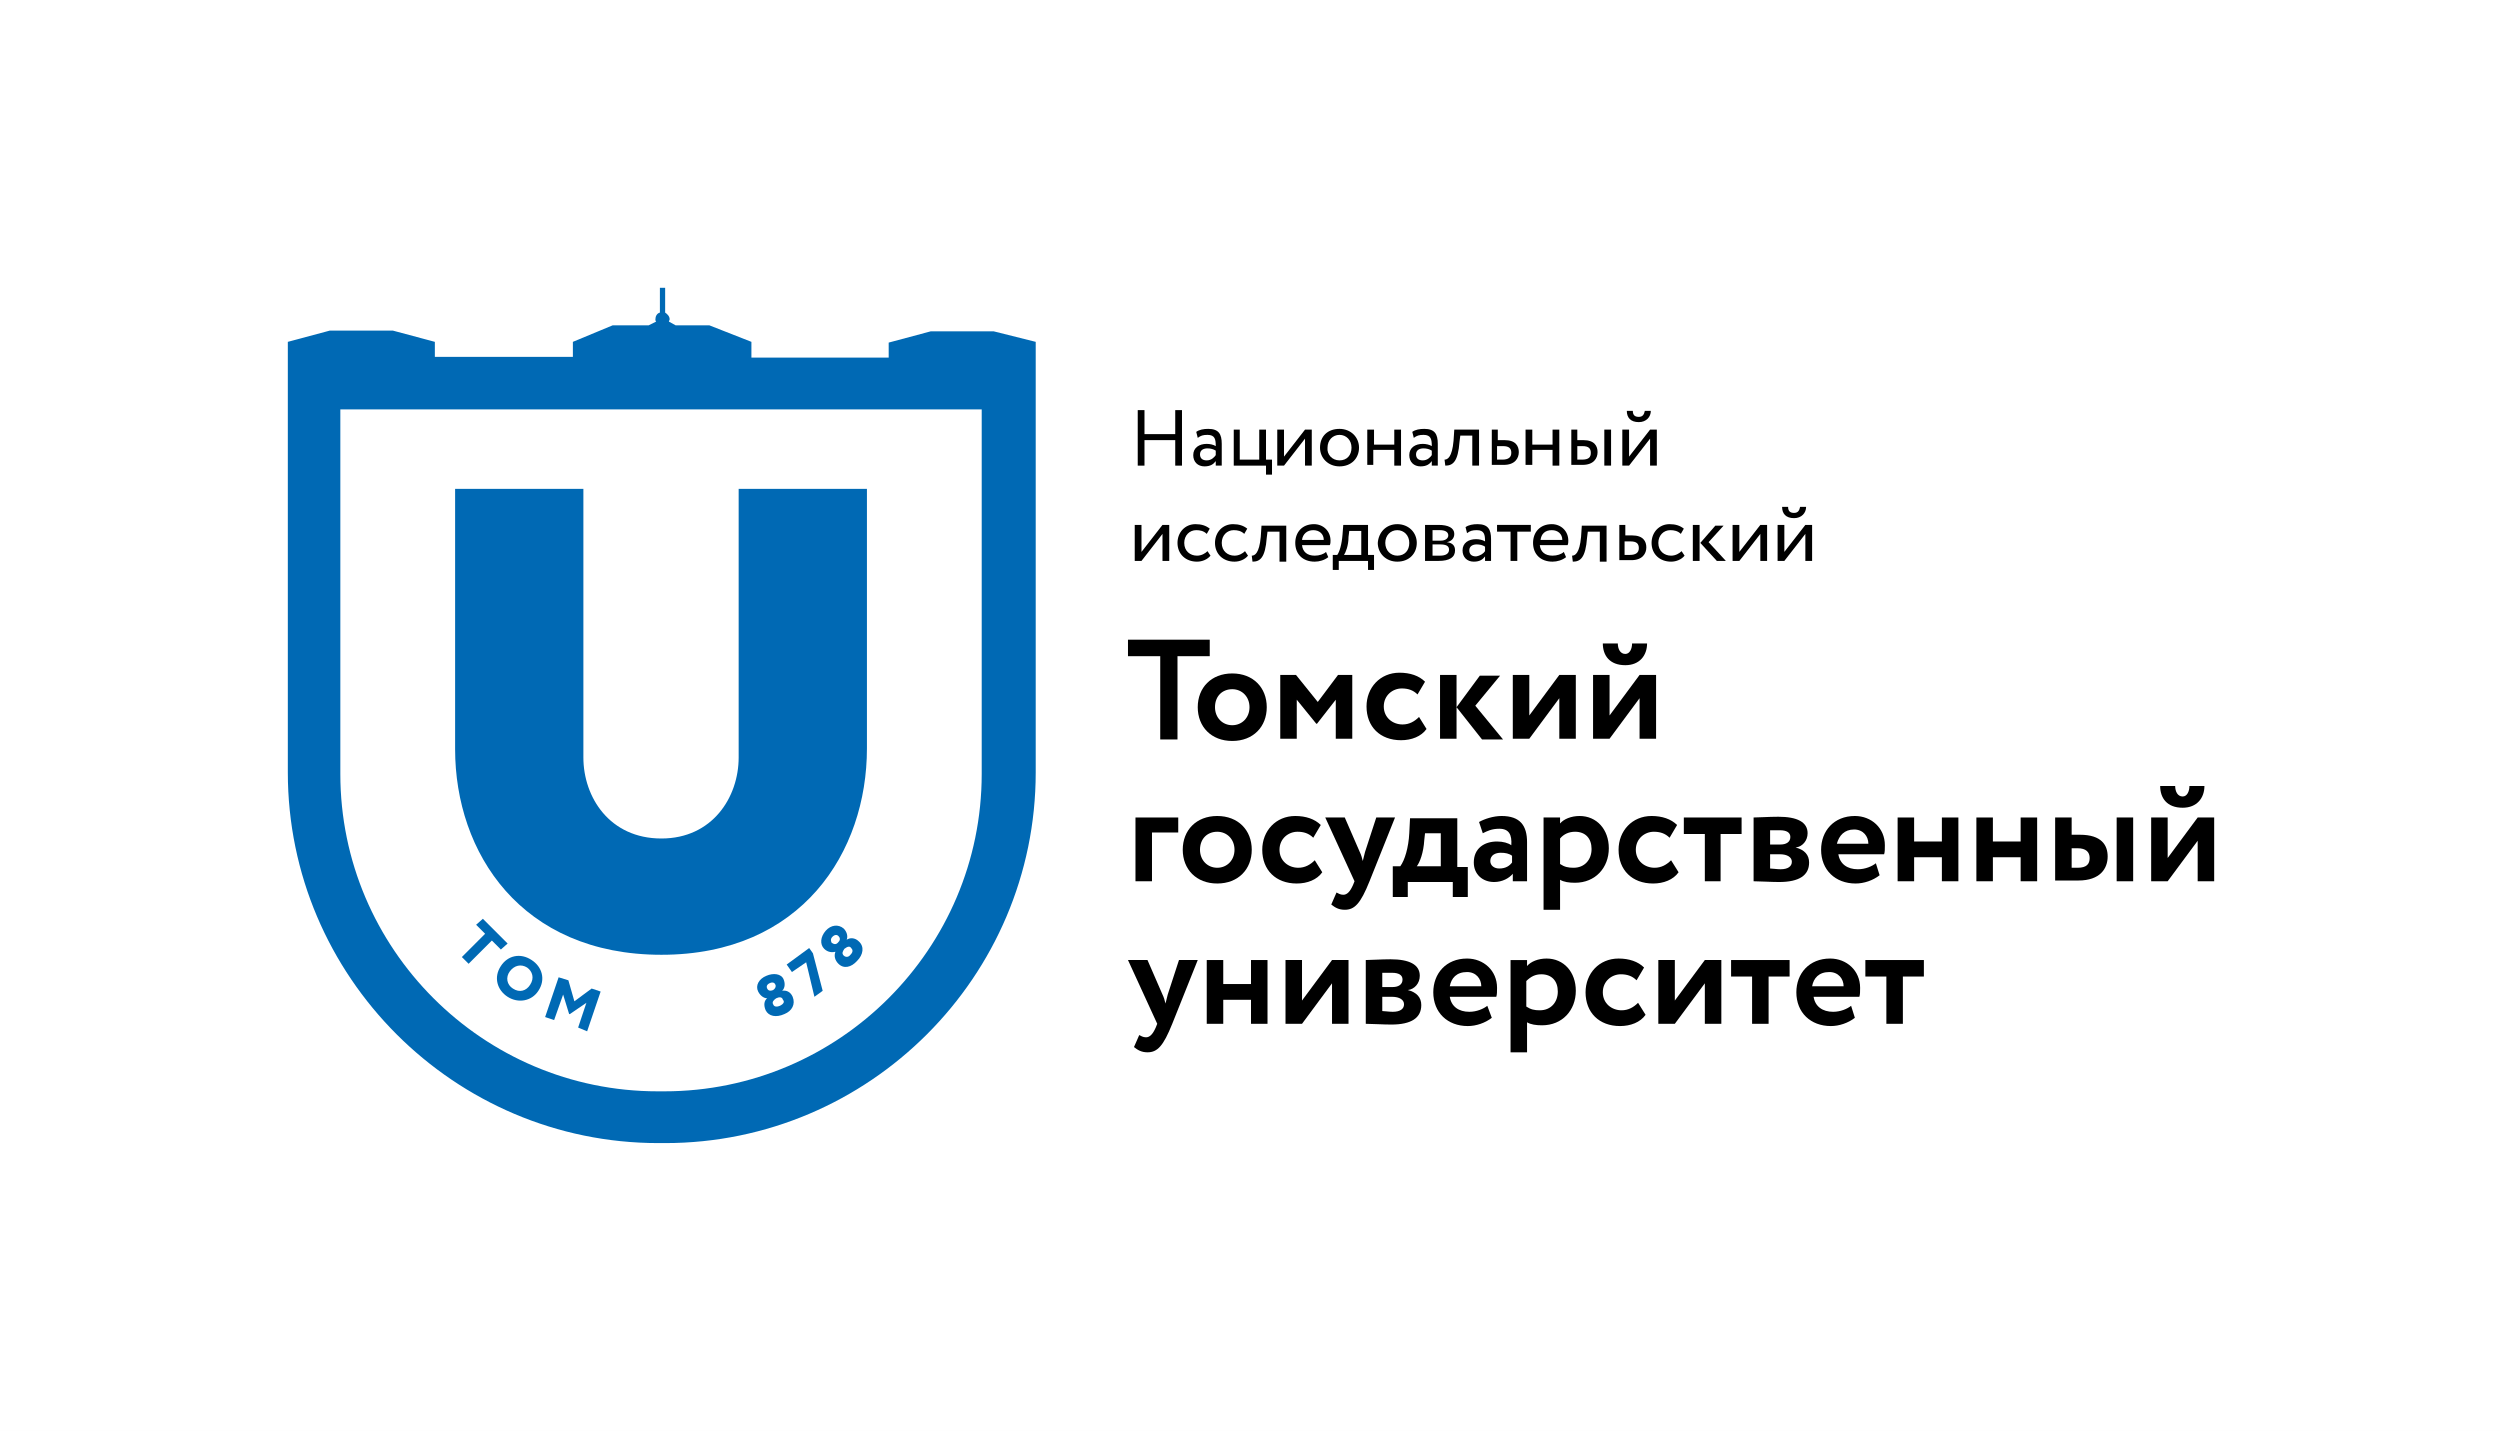 <?xml version="1.0" encoding="UTF-8"?> <svg xmlns="http://www.w3.org/2000/svg" width="608" height="348" viewBox="0 0 608 348" fill="none"><rect x="0" y="0" width="608" height="348" fill="#333333" stroke="none"/><g clip-path="url(#clip0_46_1143)"><rect width="608" height="348" fill="white"></rect><rect width="608" height="348" fill="white"></rect><path d="M110.683 182.21V118.898H141.879V184.217C141.879 193.887 148.264 203.923 160.852 203.923C173.257 203.923 179.642 193.887 179.642 184.217V118.898H210.838V182.028C210.838 207.207 194.967 232.203 160.852 232.203C126.737 232.203 110.683 207.389 110.683 182.21Z" fill="#0069B4"></path><path d="M241.67 80.582H226.345L216.129 83.319V86.968H182.744V83.137L172.527 79.123H164.318L162.676 78.21C162.676 78.028 162.858 77.846 162.858 77.663C162.858 76.933 162.311 76.386 161.764 76.021V70H160.487V76.021C159.757 76.204 159.392 76.933 159.392 77.663C159.392 77.846 159.392 78.028 159.575 78.21L157.75 79.123H148.994L139.325 83.137V86.786H105.757V83.137L95.541 80.4H80.216L70 83.137V97.733V187.867C70 237.495 110.5 278 160.122 278H161.764C211.386 278 251.886 237.495 251.886 187.867V88.611V83.137L241.67 80.582ZM238.751 188.232C238.751 230.744 204.088 265.411 161.581 265.411H159.94C117.433 265.411 82.77 230.744 82.77 188.232V99.558H238.751V188.232Z" fill="#0069B4"></path><path d="M274.325 155.572H294.21V159.586H286.366V179.838H282.17V159.586H274.325V155.572Z" fill="black"></path><path d="M299.683 163.782C304.791 163.782 308.075 167.249 308.075 171.993C308.075 176.737 304.791 180.203 299.683 180.203C294.575 180.203 291.291 176.737 291.291 171.993C291.291 167.249 294.575 163.782 299.683 163.782ZM299.683 176.372C302.055 176.372 303.879 174.547 303.879 171.993C303.879 169.438 302.055 167.614 299.683 167.614C297.312 167.614 295.487 169.256 295.487 171.993C295.487 174.547 297.312 176.372 299.683 176.372Z" fill="black"></path><path d="M311.541 164.147H315.19L320.481 170.716L325.406 164.147H328.872V179.656H324.859V170.169L320.298 176.007H320.116L315.372 170.169V179.656H311.359V164.147H311.541Z" fill="black"></path><path d="M346.933 177.284C345.656 179.109 343.285 180.021 340.731 180.021C335.622 180.021 332.339 176.737 332.339 171.811C332.339 167.249 335.622 163.6 340.366 163.6C342.92 163.6 345.109 164.33 346.568 165.79L344.744 168.891C343.65 167.797 342.372 167.432 340.913 167.432C338.724 167.432 336.535 169.074 336.535 171.811C336.535 174.547 338.724 176.19 341.095 176.19C342.737 176.19 344.014 175.46 345.109 174.365L346.933 177.284Z" fill="black"></path><path d="M350.217 164.147H354.231V179.656H350.217V164.147ZM358.791 171.628L365.542 179.839H360.433L354.231 171.993L359.886 164.33H364.812L358.791 171.628Z" fill="black"></path><path d="M367.913 179.656V164.147H371.927V174L379.224 164.147H383.238V179.656H379.224V169.804L371.927 179.656H367.913Z" fill="black"></path><path d="M387.433 179.656V164.147H391.447V174L398.744 164.147H402.758V179.656H398.744V169.803L391.447 179.656H387.433ZM393.454 156.484C393.454 157.761 394.001 159.038 395.278 159.038C396.373 159.038 396.92 157.761 396.92 156.484H400.569C400.569 159.403 398.744 161.775 395.278 161.775C391.447 161.775 389.805 159.403 389.805 156.484H393.454Z" fill="black"></path><path d="M276.149 198.814H286.548V202.463H280.163V214.323H276.149V198.814Z" fill="black"></path><path d="M296.035 198.449C301.143 198.449 304.427 201.916 304.427 206.66C304.427 211.404 301.143 214.87 296.035 214.87C290.926 214.87 287.643 211.404 287.643 206.66C287.643 201.916 290.926 198.449 296.035 198.449ZM296.035 211.039C298.406 211.039 300.231 209.214 300.231 206.66C300.231 204.105 298.406 202.281 296.035 202.281C293.663 202.281 291.839 203.923 291.839 206.66C291.839 209.214 293.663 211.039 296.035 211.039Z" fill="black"></path><path d="M321.575 212.133C320.298 213.958 317.926 214.87 315.372 214.87C310.264 214.87 306.98 211.586 306.98 206.66C306.98 202.098 310.264 198.449 315.008 198.449C317.562 198.449 319.751 199.179 321.21 200.639L319.386 203.74C318.291 202.646 317.014 202.281 315.555 202.281C313.366 202.281 311.176 203.923 311.176 206.66C311.176 209.397 313.366 211.039 315.737 211.039C317.379 211.039 318.656 210.309 319.751 209.214L321.575 212.133Z" fill="black"></path><path d="M333.068 214.323C330.879 219.796 329.42 221.256 327.048 221.256C325.589 221.256 324.677 220.709 323.764 219.979L325.041 217.06C325.406 217.242 325.954 217.607 326.683 217.607C327.595 217.607 328.325 216.877 329.055 215.235L329.42 214.323L322.305 198.814H327.048L330.697 207.207C331.062 207.937 331.244 208.667 331.427 209.396C331.609 208.667 331.791 207.937 331.974 207.207L334.71 198.814H339.271L333.068 214.323Z" fill="black"></path><path d="M338.541 210.674H340.548C341.643 209.214 342.555 206.112 342.737 202.646L342.92 198.997H354.413V210.856H356.967V218.154H353.318V214.505H342.372V218.154H338.724V210.674H338.541ZM344.562 210.674H350.4V202.646H346.568L346.386 204.288C346.204 207.39 345.291 209.761 344.562 210.674Z" fill="black"></path><path d="M359.704 199.909C360.981 199.179 363.17 198.449 365.177 198.449C369.738 198.449 371.379 200.821 371.379 204.835V214.323H367.913V212.498C367.001 213.593 365.359 214.505 363.352 214.505C360.616 214.505 358.427 212.681 358.427 209.761C358.427 206.295 360.981 204.653 364.082 204.653C365.542 204.653 366.819 205.018 367.548 205.565C367.731 203.011 367.001 201.551 364.629 201.551C362.805 201.551 361.71 202.098 360.616 202.646L359.704 199.909ZM367.731 209.761V208.119C367.001 207.572 366.089 207.39 364.994 207.39C363.717 207.39 362.44 207.937 362.44 209.397C362.44 210.491 363.352 211.221 364.629 211.221C366.271 211.221 367.183 210.491 367.731 209.761Z" fill="black"></path><path d="M375.393 198.814H379.407V200.274C380.319 199.179 382.143 198.449 384.15 198.449C388.346 198.449 391.265 201.733 391.265 206.295C391.265 211.039 387.981 214.688 383.055 214.688C381.596 214.688 380.319 214.505 379.407 213.958V221.256H375.393V198.814ZM379.407 203.923V210.126C380.501 210.856 381.413 211.039 382.69 211.039C385.427 211.039 387.069 209.032 387.069 206.477C387.069 203.923 385.609 202.281 383.055 202.281C381.596 202.281 380.319 202.828 379.407 203.923Z" fill="black"></path><path d="M408.231 212.133C406.954 213.958 404.582 214.87 402.028 214.87C396.92 214.87 393.636 211.586 393.636 206.66C393.636 202.098 396.92 198.449 401.663 198.449C404.217 198.449 406.407 199.179 407.866 200.639L406.042 203.74C404.947 202.646 403.67 202.281 402.211 202.281C400.021 202.281 397.832 203.923 397.832 206.66C397.832 209.397 400.021 211.039 402.393 211.039C404.035 211.039 405.312 210.309 406.407 209.214L408.231 212.133Z" fill="black"></path><path d="M409.508 198.814H423.555V202.828H418.447V214.323H414.616V202.828H409.508V198.814Z" fill="black"></path><path d="M426.474 198.814C427.751 198.814 430.123 198.632 432.494 198.632C437.055 198.632 439.609 199.909 439.609 202.646C439.609 204.47 438.332 205.93 436.69 206.113C438.88 206.66 439.974 207.937 439.974 209.762C439.974 212.863 437.603 214.506 432.677 214.506C430.67 214.506 427.934 214.323 426.474 214.323V198.814ZM430.488 201.916V205.383H433.042C434.319 205.383 435.413 204.835 435.413 203.558C435.413 202.463 434.501 201.916 432.859 201.916C431.947 201.916 430.853 201.916 430.488 201.916ZM430.488 207.755V211.221C431.035 211.221 432.13 211.404 433.042 211.404C434.866 211.404 435.778 210.674 435.778 209.579C435.778 208.484 434.684 207.755 432.859 207.755H430.488Z" fill="black"></path><path d="M457.123 212.863C455.481 214.14 453.292 214.87 451.285 214.87C446.359 214.87 442.893 211.586 442.893 206.66C442.893 202.098 445.995 198.449 451.103 198.449C455.116 198.449 458.4 201.369 458.4 205.565C458.4 206.477 458.4 207.207 458.218 207.754H447.089C447.454 210.126 449.278 211.404 451.832 211.404C453.657 211.404 455.299 210.674 456.211 209.944L457.123 212.863ZM446.724 205.2H454.386C454.386 203.376 453.109 201.733 450.92 201.733C448.549 201.733 447.272 203.193 446.724 205.2Z" fill="black"></path><path d="M472.265 208.484H465.515V214.323H461.501V198.814H465.515V204.653H472.265V198.814H476.278V214.323H472.265V208.484Z" fill="black"></path><path d="M491.42 208.484H484.67V214.323H480.657V198.814H484.67V204.653H491.42V198.814H495.434V214.323H491.42V208.484Z" fill="black"></path><path d="M499.812 198.814H503.826V203.01H505.833C511.123 203.01 512.583 205.565 512.583 208.302C512.583 211.221 510.758 214.14 505.468 214.14H499.812V198.814ZM503.826 206.295V211.039H505.285C507.474 211.039 508.204 210.126 508.204 208.667C508.204 207.207 507.292 206.295 505.285 206.295H503.826ZM514.772 198.814H518.785V214.323H514.772V198.814Z" fill="black"></path><path d="M523.164 214.323V198.814H527.177V208.667L534.475 198.814H538.488V214.323H534.475V204.47L527.177 214.323H523.164ZM529.002 191.151C529.002 192.428 529.549 193.705 530.826 193.705C531.921 193.705 532.468 192.428 532.468 191.151H536.117C536.117 194.07 534.292 196.442 530.826 196.442C526.995 196.442 525.353 194.07 525.353 191.151H529.002Z" fill="black"></path><path d="M285.089 248.989C282.899 254.463 281.44 255.923 279.068 255.923C277.609 255.923 276.697 255.375 275.784 254.645L277.061 251.726C277.426 251.909 277.974 252.273 278.703 252.273C279.616 252.273 280.345 251.544 281.075 249.902L281.44 248.989L274.325 233.48H279.068L282.717 241.873C283.082 242.603 283.264 243.333 283.447 244.063C283.629 243.333 283.811 242.603 283.994 241.873L286.73 233.48H291.291L285.089 248.989Z" fill="black"></path><path d="M304.244 243.151H297.494V248.989H293.48V233.48H297.494V239.319H304.244V233.48H308.258V248.989H304.244V243.151Z" fill="black"></path><path d="M312.636 248.989V233.48H316.649V243.333L323.947 233.48H327.96V248.989H323.947V239.137L316.649 248.989H312.636Z" fill="black"></path><path d="M332.156 233.481C333.433 233.481 335.805 233.298 338.177 233.298C342.737 233.298 345.291 234.576 345.291 237.312C345.291 239.137 344.014 240.597 342.372 240.779C344.562 241.326 345.656 242.604 345.656 244.428C345.656 247.53 343.285 249.172 338.359 249.172C336.352 249.172 333.616 248.99 332.156 248.99V233.481ZM336.17 236.583V240.049H338.724C340.001 240.049 341.095 239.502 341.095 238.225C341.095 237.13 340.183 236.583 338.541 236.583C337.812 236.583 336.535 236.583 336.17 236.583ZM336.17 242.421V245.888C336.717 245.888 337.812 246.07 338.724 246.07C340.548 246.07 341.46 245.34 341.46 244.246C341.46 243.151 340.366 242.421 338.541 242.421H336.17Z" fill="black"></path><path d="M362.805 247.53C361.163 248.807 358.974 249.537 356.967 249.537C352.041 249.537 348.575 246.253 348.575 241.326C348.575 236.765 351.677 233.116 356.785 233.116C360.798 233.116 364.082 236.035 364.082 240.232C364.082 241.144 364.082 241.874 363.9 242.421H352.589C352.954 244.793 354.778 246.07 357.332 246.07C359.156 246.07 360.798 245.34 361.71 244.61L362.805 247.53ZM352.589 239.867H360.251C360.251 238.042 358.974 236.4 356.785 236.4C354.231 236.4 352.954 237.86 352.589 239.867Z" fill="black"></path><path d="M367.366 233.481H371.379V234.94C372.292 233.846 374.116 233.116 376.123 233.116C380.319 233.116 383.238 236.4 383.238 240.961C383.238 245.705 379.954 249.354 375.028 249.354C373.569 249.354 372.292 249.172 371.379 248.624V255.923H367.366V233.481ZM371.197 238.589V244.793C372.292 245.523 373.204 245.705 374.481 245.705C377.217 245.705 378.859 243.698 378.859 241.144C378.859 238.589 377.4 236.947 374.846 236.947C373.386 236.947 372.292 237.495 371.197 238.589Z" fill="black"></path><path d="M400.204 246.8C398.927 248.624 396.555 249.537 394.001 249.537C388.893 249.537 385.609 246.253 385.609 241.326C385.609 236.765 388.893 233.116 393.636 233.116C396.19 233.116 398.379 233.846 399.839 235.305L398.015 238.407C396.92 237.312 395.643 236.947 394.183 236.947C391.994 236.947 389.805 238.589 389.805 241.326C389.805 244.063 391.994 245.705 394.366 245.705C396.008 245.705 397.285 244.975 398.379 243.881L400.204 246.8Z" fill="black"></path><path d="M403.305 248.989V233.48H407.319V243.333L414.616 233.48H418.63V248.989H414.616V239.137L407.319 248.989H403.305Z" fill="black"></path><path d="M421.184 233.48H435.231V237.494H430.123V248.989H426.109V237.494H421.001V233.48H421.184Z" fill="black"></path><path d="M451.103 247.53C449.461 248.807 447.272 249.537 445.265 249.537C440.339 249.537 436.873 246.253 436.873 241.326C436.873 236.765 439.974 233.116 445.082 233.116C449.096 233.116 452.38 236.035 452.38 240.232C452.38 241.144 452.38 241.874 452.197 242.421H441.069C441.434 244.793 443.258 246.07 445.812 246.07C447.636 246.07 449.278 245.34 450.19 244.61L451.103 247.53ZM440.704 239.867H448.366C448.366 238.042 447.089 236.4 444.9 236.4C442.346 236.4 441.069 237.86 440.704 239.867Z" fill="black"></path><path d="M453.839 233.48H467.886V237.494H462.778V248.989H458.765V237.494H453.657V233.48H453.839Z" fill="black"></path><path d="M285.818 107.038H278.339V113.242H276.697V99.74H278.339V105.579H285.818V99.74H287.46V113.242H285.818V107.038Z" fill="black"></path><path d="M290.926 105.032C291.656 104.484 292.751 104.302 293.845 104.302C296.399 104.302 297.129 105.579 297.129 107.951V113.242H295.67V112.147C295.122 112.877 294.393 113.425 292.933 113.425C291.291 113.425 290.197 112.33 290.197 110.688C290.197 108.863 291.656 107.951 293.481 107.951C294.21 107.951 295.122 108.133 295.67 108.498C295.67 106.856 295.487 105.761 293.663 105.761C292.568 105.761 292.021 105.944 291.291 106.491L290.926 105.032ZM295.67 110.688V109.593C295.122 109.228 294.393 109.046 293.663 109.046C292.751 109.046 291.839 109.411 291.839 110.505C291.839 111.418 292.386 111.965 293.481 111.965C294.575 111.965 295.305 111.235 295.67 110.688Z" fill="black"></path><path d="M299.866 104.484H301.508V111.782H306.251V104.484H307.893V111.782H309.352V115.431H307.893V113.242H300.048V104.484H299.866Z" fill="black"></path><path d="M310.629 113.059V104.484H312.271V111.052L317.379 104.484H319.021V113.242H317.379V106.673L312.271 113.242H310.629V113.059Z" fill="black"></path><path d="M325.771 104.302C328.508 104.302 330.514 106.309 330.514 108.863C330.514 111.418 328.69 113.425 325.771 113.425C323.035 113.425 321.028 111.418 321.028 108.863C321.028 106.126 322.852 104.302 325.771 104.302ZM325.771 111.965C327.596 111.965 328.69 110.688 328.69 108.863C328.69 107.039 327.413 105.761 325.771 105.761C324.129 105.761 322.852 107.039 322.852 108.863C322.67 110.505 323.947 111.965 325.771 111.965Z" fill="black"></path><path d="M338.906 109.41H333.981V113.059H332.521V104.484H334.163V108.133H339.089V104.484H340.731V113.242H339.089V109.41H338.906Z" fill="black"></path><path d="M343.467 105.032C344.197 104.484 345.291 104.302 346.386 104.302C348.94 104.302 349.67 105.579 349.67 107.951V113.242H348.21V112.147C347.663 112.877 346.933 113.425 345.474 113.425C343.832 113.425 342.737 112.33 342.737 110.688C342.737 108.863 344.197 107.951 346.021 107.951C346.751 107.951 347.663 108.133 348.21 108.498C348.21 106.856 348.028 105.761 346.204 105.761C345.109 105.761 344.562 105.944 343.832 106.491L343.467 105.032ZM348.21 110.688V109.593C347.663 109.228 346.933 109.046 346.204 109.046C345.291 109.046 344.379 109.411 344.379 110.505C344.379 111.418 344.927 111.965 346.021 111.965C347.116 111.965 347.846 111.235 348.21 110.688Z" fill="black"></path><path d="M358.244 105.944H355.143L354.96 107.403C354.596 112.33 353.319 113.242 351.494 113.242L351.312 111.782C352.042 111.782 353.136 111.235 353.501 107.221L353.683 104.484H359.704V113.242H358.062V105.944H358.244Z" fill="black"></path><path d="M362.623 104.484H364.265V107.038H365.906C368.643 107.038 369.373 108.498 369.373 109.958C369.373 111.417 368.461 113.059 365.724 113.059H362.805V104.484H362.623ZM364.082 108.498V111.782H365.359C366.819 111.782 367.548 111.235 367.548 110.14C367.548 109.045 367.001 108.498 365.542 108.498H364.082Z" fill="black"></path><path d="M377.582 109.41H372.656V113.059H371.015V104.484H372.656V108.133H377.582V104.484H379.224V113.242H377.582V109.41Z" fill="black"></path><path d="M381.961 104.484H383.602V107.038H385.062C387.798 107.038 388.528 108.498 388.528 109.958C388.528 111.417 387.616 113.059 384.88 113.059H382.143V104.484H381.961ZM383.602 108.498V111.782H384.697C386.339 111.782 386.886 111.235 386.886 110.14C386.886 109.045 386.339 108.498 384.88 108.498H383.602ZM390.17 104.484H391.812V113.242H390.17V104.484Z" fill="black"></path><path d="M394.548 113.06V104.484H396.19V111.053L401.299 104.484H402.94V113.242H401.299V106.674L396.19 113.242H394.548V113.06ZM397.103 99.923C397.103 101.018 397.65 101.383 398.562 101.383C399.474 101.383 399.839 100.835 400.021 99.923H401.481C401.481 101.383 400.386 102.66 398.562 102.66C396.555 102.66 395.643 101.565 395.643 99.923H397.103Z" fill="black"></path><path d="M275.967 136.414V127.656H277.609V134.225L282.717 127.656H284.359V136.414H282.717V129.846L277.609 136.414H275.967Z" fill="black"></path><path d="M294.393 135.137C293.663 136.049 292.386 136.596 291.109 136.596C288.372 136.596 286.366 134.772 286.366 132.035C286.366 129.481 288.19 127.474 290.744 127.474C292.203 127.474 293.298 127.839 294.21 128.568L293.48 129.846C292.751 129.116 291.839 128.933 290.926 128.933C289.285 128.933 288.007 130.21 288.007 132.035C288.007 134.042 289.467 135.137 291.109 135.137C292.203 135.137 293.116 134.589 293.663 134.042L294.393 135.137Z" fill="black"></path><path d="M303.514 135.137C302.785 136.049 301.507 136.596 300.23 136.596C297.494 136.596 295.487 134.772 295.487 132.035C295.487 129.481 297.312 127.474 299.866 127.474C301.325 127.474 302.42 127.839 303.332 128.568L302.602 129.846C301.872 129.116 300.96 128.933 300.048 128.933C298.406 128.933 297.129 130.21 297.129 132.035C297.129 134.042 298.589 135.137 300.23 135.137C301.325 135.137 302.237 134.589 302.785 134.042L303.514 135.137Z" fill="black"></path><path d="M311.359 129.299H308.258L308.075 130.758C307.71 135.684 306.433 136.597 304.609 136.597L304.426 135.137C305.156 135.137 306.251 134.59 306.616 130.576L306.798 127.839H312.818V136.597H311.176V129.299H311.359Z" fill="black"></path><path d="M323.035 135.502C322.122 136.232 320.845 136.596 319.751 136.596C316.832 136.596 315.008 134.772 315.008 132.035C315.008 129.481 316.649 127.474 319.568 127.474C321.758 127.474 323.582 129.116 323.582 131.488C323.582 131.853 323.582 132.217 323.399 132.582H316.649C316.832 134.224 317.926 135.137 319.751 135.137C320.845 135.137 321.94 134.772 322.487 134.225L323.035 135.502ZM316.649 131.305H321.94C321.94 129.846 320.845 128.933 319.386 128.933C317.926 128.933 316.832 129.846 316.649 131.305Z" fill="black"></path><path d="M324.129 134.954H325.224C325.771 134.225 326.319 132.4 326.501 130.028L326.683 127.656H332.704V134.954H334.163V138.604H332.704V136.414H325.589V138.604H324.129V134.954ZM326.866 134.954H331.062V129.116H328.143L327.96 130.576C327.96 132.765 327.231 134.407 326.866 134.954Z" fill="black"></path><path d="M339.818 127.474C342.555 127.474 344.562 129.481 344.562 132.035C344.562 134.589 342.737 136.596 339.818 136.596C337.082 136.596 335.075 134.589 335.075 132.035C335.258 129.481 337.082 127.474 339.818 127.474ZM339.818 135.137C341.643 135.137 342.737 133.86 342.737 132.035C342.737 130.21 341.46 128.933 339.818 128.933C338.177 128.933 336.9 130.21 336.9 132.035C336.9 133.86 338.177 135.137 339.818 135.137Z" fill="black"></path><path d="M346.751 127.656C347.481 127.656 348.575 127.656 349.852 127.656C352.224 127.656 353.683 128.386 353.683 129.846C353.683 130.94 352.954 131.67 351.859 131.853C353.319 132.035 353.866 132.765 353.866 133.86C353.866 135.502 352.589 136.414 349.852 136.414C348.758 136.414 347.481 136.414 346.569 136.414V127.656H346.751ZM348.393 128.933V131.488H350.4C351.494 131.488 352.224 130.94 352.224 130.211C352.224 129.298 351.312 128.933 350.217 128.933C349.305 128.933 348.758 128.933 348.393 128.933ZM348.393 132.4V135.137C348.94 135.137 349.487 135.137 350.217 135.137C351.677 135.137 352.406 134.59 352.406 133.677C352.406 132.765 351.677 132.4 350.217 132.4H348.393Z" fill="black"></path><path d="M356.42 128.203C357.15 127.656 358.244 127.474 359.339 127.474C361.893 127.474 362.623 128.751 362.623 131.123V136.414H361.163V135.319C360.616 136.049 359.886 136.596 358.427 136.596C356.785 136.596 355.69 135.502 355.69 133.86C355.69 132.035 357.15 131.123 358.974 131.123C359.704 131.123 360.616 131.305 361.163 131.67C361.163 130.028 360.981 128.933 359.156 128.933C358.062 128.933 357.514 129.116 356.785 129.663L356.42 128.203ZM361.163 134.042V132.947C360.616 132.582 359.886 132.4 359.156 132.4C358.244 132.4 357.332 132.765 357.332 133.86C357.332 134.772 357.879 135.319 358.974 135.319C360.069 135.137 360.798 134.589 361.163 134.042Z" fill="black"></path><path d="M364.265 127.656H372.292V129.298H369.008V136.414H367.366V129.298H364.082V127.656H364.265Z" fill="black"></path><path d="M380.866 135.502C379.954 136.232 378.677 136.596 377.582 136.596C374.663 136.596 372.839 134.772 372.839 132.035C372.839 129.481 374.481 127.474 377.4 127.474C379.589 127.474 381.413 129.116 381.413 131.488C381.413 131.853 381.413 132.217 381.231 132.582H374.481C374.663 134.224 375.758 135.137 377.582 135.137C378.677 135.137 379.771 134.772 380.319 134.225L380.866 135.502ZM374.663 131.305H379.954C379.954 129.846 378.859 128.933 377.4 128.933C375.758 128.933 374.846 129.846 374.663 131.305Z" fill="black"></path><path d="M389.258 129.299H386.156L385.974 130.758C385.609 135.684 384.332 136.597 382.508 136.597L382.325 135.137C383.055 135.137 384.15 134.59 384.515 130.576L384.697 127.839H390.717V136.597H389.075V129.299H389.258Z" fill="black"></path><path d="M393.636 127.656H395.278V130.211H396.92C399.657 130.211 400.386 131.67 400.386 133.13C400.386 134.59 399.474 136.232 396.738 136.232H393.819V127.656H393.636ZM395.096 131.67V134.954H396.373C397.832 134.954 398.562 134.407 398.562 133.312C398.562 132.218 398.015 131.67 396.555 131.67H395.096Z" fill="black"></path><path d="M409.69 135.137C408.961 136.049 407.684 136.596 406.407 136.596C403.67 136.596 401.663 134.772 401.663 132.035C401.663 129.481 403.488 127.474 406.042 127.474C407.501 127.474 408.596 127.839 409.508 128.568L408.778 129.846C408.048 129.116 407.136 128.933 406.224 128.933C404.582 128.933 403.305 130.21 403.305 132.035C403.305 134.042 404.765 135.137 406.407 135.137C407.501 135.137 408.413 134.589 408.961 134.042L409.69 135.137Z" fill="black"></path><path d="M411.697 127.656H413.339V136.414H411.697V127.656ZM415.528 131.853L419.724 136.414H417.535L413.521 132.035L417.17 127.839H419.177L415.528 131.853Z" fill="black"></path><path d="M421.366 136.414V127.656H423.008V134.225L428.116 127.656H429.758V136.414H428.116V129.846L423.008 136.414H421.366Z" fill="black"></path><path d="M432.312 136.414V127.656H433.954V134.225L439.062 127.656H440.704V136.414H439.062V129.846L433.954 136.414H432.312ZM434.866 123.277C434.866 124.372 435.413 124.737 436.326 124.737C437.238 124.737 437.603 124.19 437.785 123.277H439.245C439.245 124.737 438.15 126.014 436.326 126.014C434.319 126.014 433.407 124.919 433.407 123.277H434.866Z" fill="black"></path><path d="M117.433 223.445L123.453 229.466L121.811 230.926L119.622 228.737L113.966 234.393L112.324 232.751L117.98 227.094L115.791 224.905L117.433 223.445Z" fill="#0069B4"></path><path d="M129.291 233.48C131.845 235.122 132.757 238.224 130.933 240.961C129.291 243.515 126.007 244.063 123.453 242.421C120.899 240.779 119.987 237.677 121.811 234.94C123.453 232.386 126.554 231.656 129.291 233.48ZM124.73 240.414C126.372 241.508 128.014 240.961 128.926 239.501C130.02 237.859 129.473 236.217 128.196 235.305C126.737 234.393 125.095 234.758 124 236.217C122.906 237.677 123.27 239.501 124.73 240.414Z" fill="#0069B4"></path><path d="M135.858 237.677L138.23 238.407L139.689 243.516L143.885 240.414L146.075 241.144L142.791 250.814L140.602 249.902L142.608 243.881L138.595 246.618H138.412L136.953 241.874L134.764 248.077L132.575 247.347L135.858 237.677Z" fill="#0069B4"></path><path d="M186.21 245.705C185.662 244.428 185.845 243.333 186.575 242.786C185.845 242.786 184.933 242.238 184.385 241.144C183.656 239.684 184.568 238.042 186.392 237.312C188.034 236.582 190.041 236.765 190.588 238.224C190.953 239.137 190.953 240.231 190.223 240.961C191.135 240.779 192.23 241.144 192.777 242.421C193.507 244.245 192.595 245.887 190.771 246.617C188.764 247.53 186.94 247.165 186.21 245.705ZM188.034 240.779C188.581 240.414 188.764 239.866 188.581 239.501C188.399 238.954 187.852 238.772 187.122 239.137C186.392 239.501 186.392 240.049 186.575 240.414C186.757 240.779 187.122 241.144 188.034 240.779ZM188.764 242.786C188.217 243.151 187.669 243.698 188.034 244.245C188.217 244.793 188.764 244.975 189.676 244.61C190.771 244.063 190.771 243.515 190.406 243.151C190.223 242.421 189.494 242.421 188.764 242.786Z" fill="#0069B4"></path><path d="M191.318 234.576L196.791 230.562L197.703 231.839L200.075 240.962L198.068 242.421L196.061 234.028L192.595 236.4L191.318 234.576Z" fill="#0069B4"></path><path d="M203.906 234.393C202.994 233.481 202.811 232.386 203.176 231.474C202.446 231.656 201.352 231.656 200.44 230.744C199.345 229.649 199.528 227.825 200.805 226.365C202.082 224.905 203.906 224.723 205.183 225.818C205.913 226.547 206.278 227.642 205.913 228.554C206.642 228.007 207.919 228.007 208.832 228.919C210.291 230.196 209.926 232.203 208.467 233.663C207.007 235.305 205.183 235.67 203.906 234.393ZM203.906 229.102C204.453 228.554 204.271 228.007 203.906 227.642C203.541 227.277 202.994 227.277 202.446 227.825C201.899 228.372 202.082 228.919 202.264 229.284C202.811 229.649 203.359 229.832 203.906 229.102ZM205.365 230.744C205.001 231.291 204.636 231.839 205.183 232.386C205.548 232.751 206.278 232.933 206.825 232.203C207.555 231.474 207.372 230.926 207.007 230.561C206.642 230.014 206.095 230.196 205.365 230.744Z" fill="#0069B4"></path></g><defs><clipPath id="clip0_46_1143"><rect width="608" height="348" fill="white"></rect></clipPath></defs></svg> 
